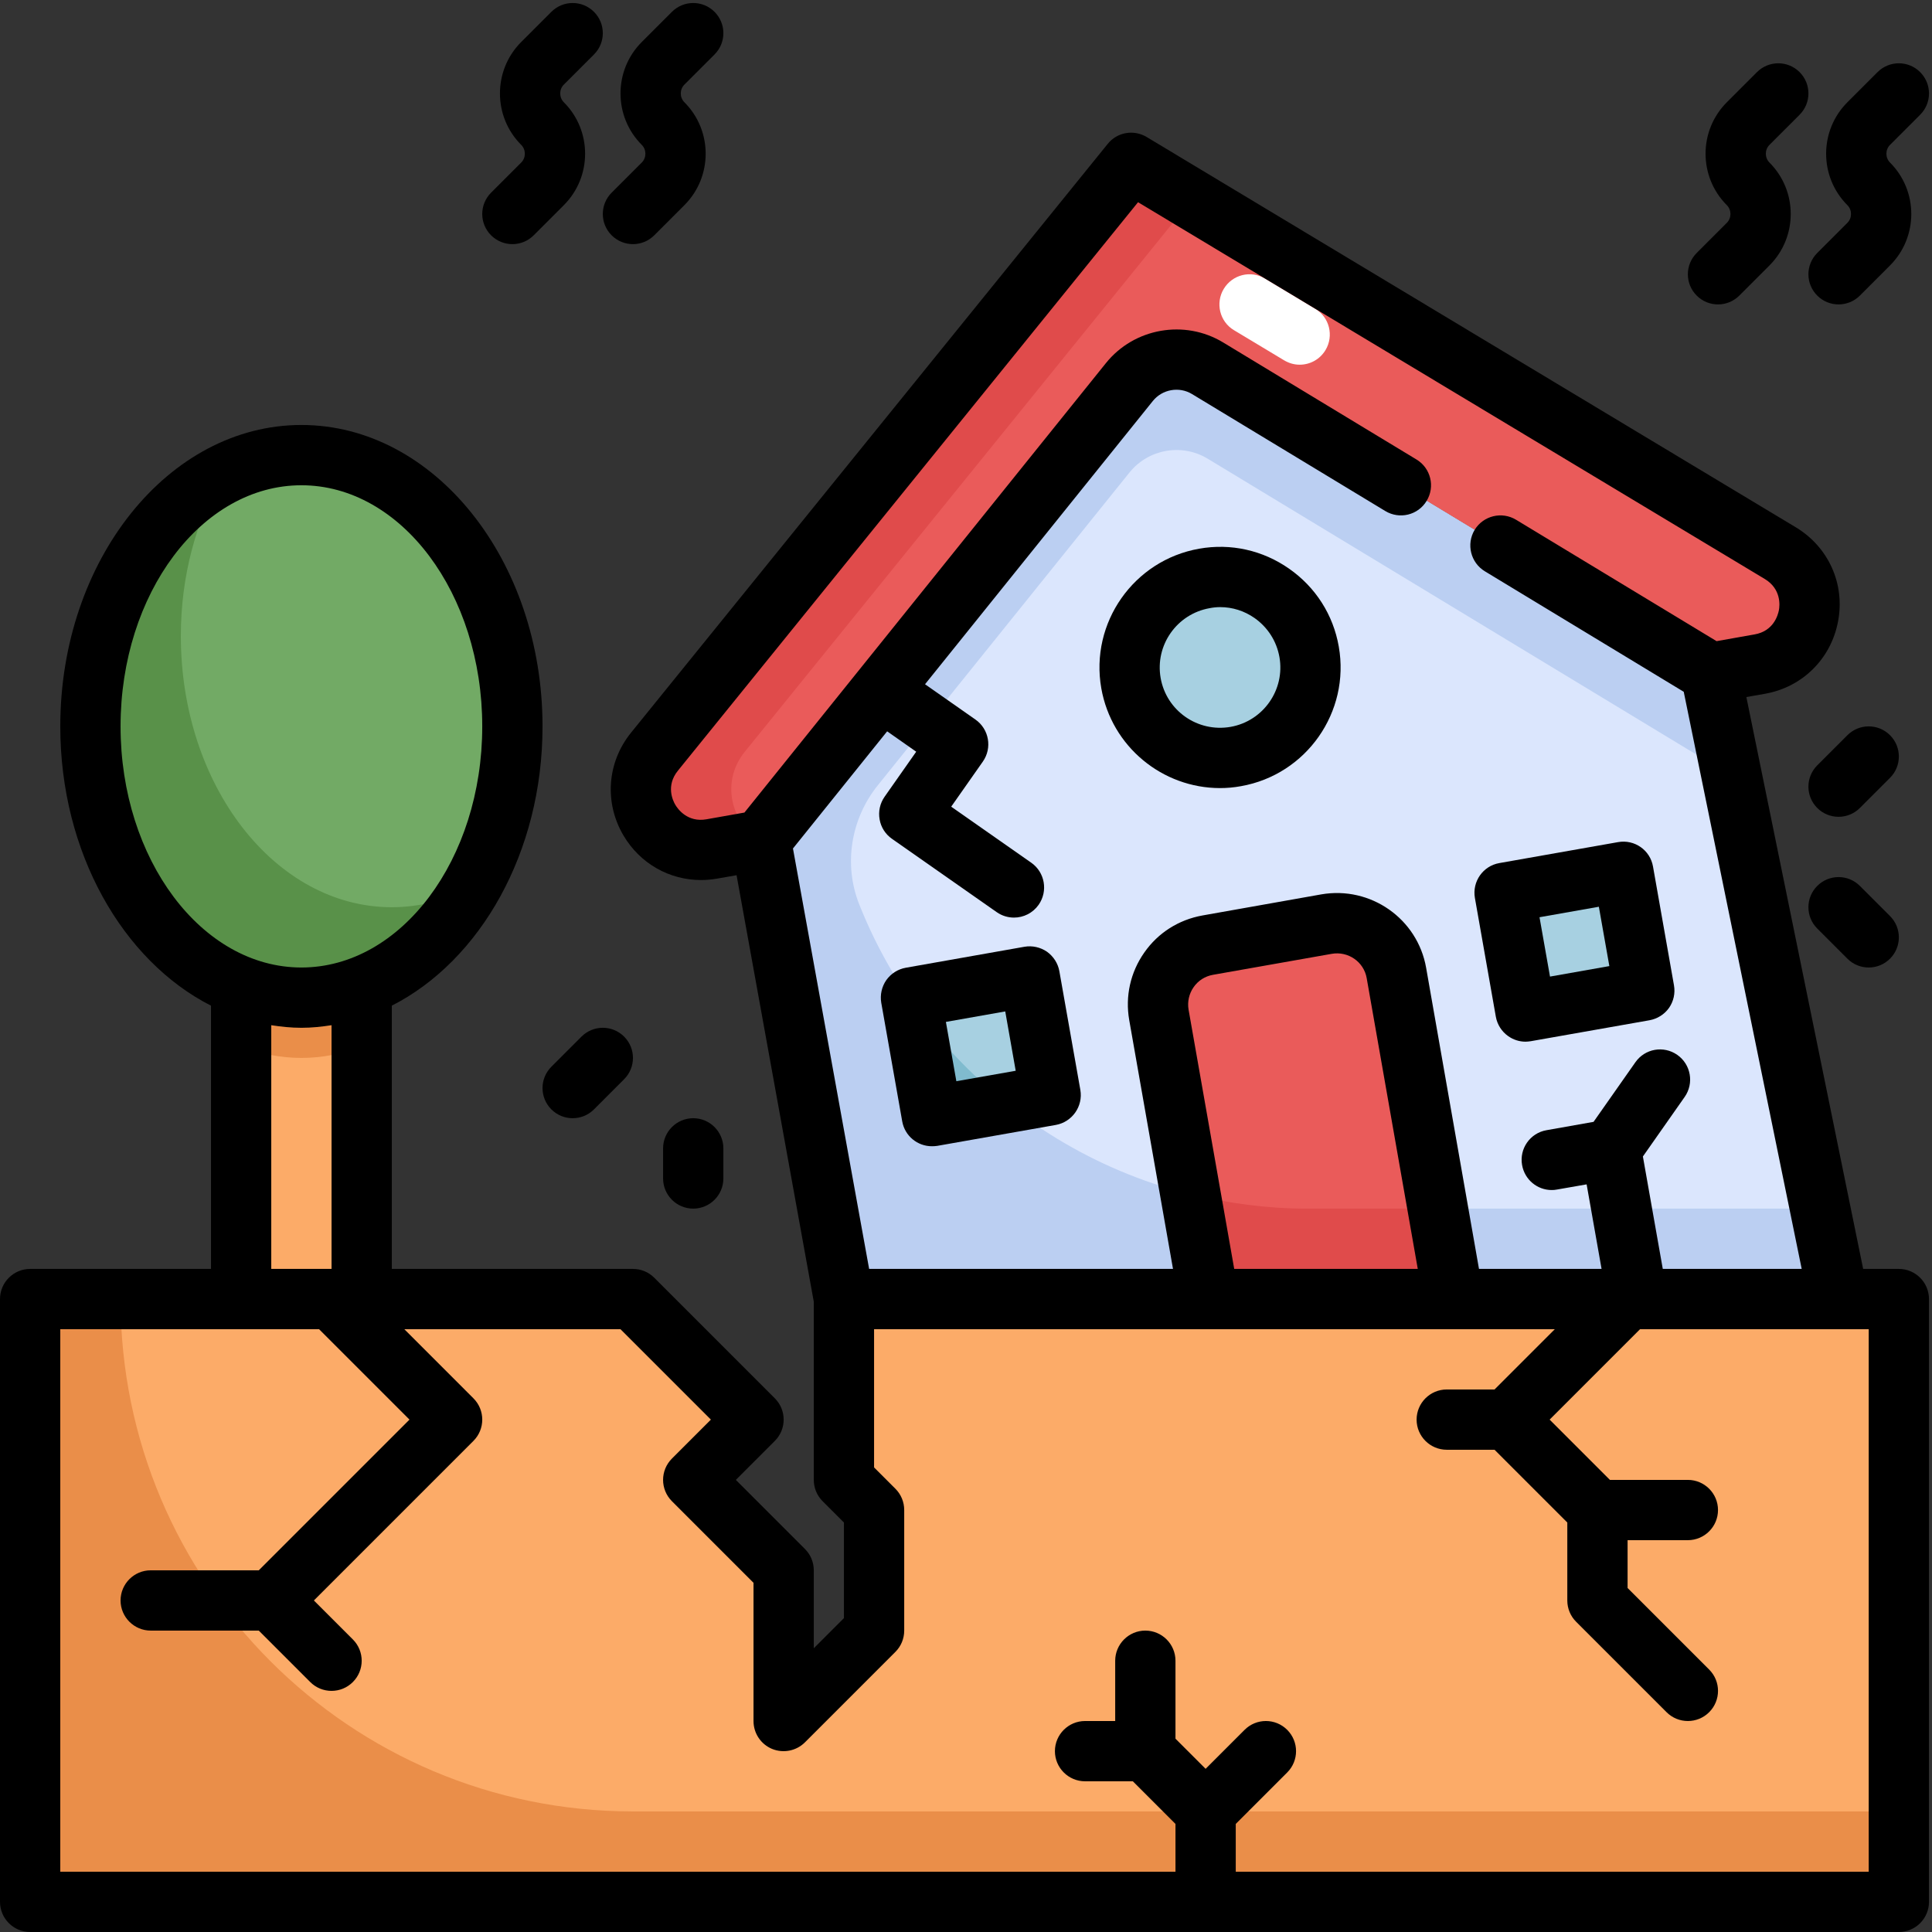 <?xml version="1.0" encoding="UTF-8"?><svg xmlns="http://www.w3.org/2000/svg" xmlns:xlink="http://www.w3.org/1999/xlink" height="64.1" preserveAspectRatio="xMidYMid meet" version="1.0" viewBox="0.0 -0.1 64.1 64.1" width="64.1" zoomAndPan="magnify"><rect x="0.0" y="-0.1" width="64.1" height="64.1" fill="#333333" stroke="none"/><g><g><path d="M 37.473 12.578 L 25.242 27.777 L 28 43 L 61 43 L 56.758 22.223 L 40.066 12.117 C 39.211 11.602 38.102 11.797 37.473 12.578" fill="#dbe6fd"/></g><g><path d="M 54.555 32.766 L 50.613 33.461 L 49.922 29.52 L 53.859 28.824 L 54.555 32.766" fill="#a7d0e1"/></g><g><path d="M 37.527 5.305 L 21.715 24.836 C 20.551 26.273 21.793 28.387 23.617 28.066 L 25.242 27.777 L 37.473 12.578 C 38.102 11.797 39.211 11.602 40.066 12.117 L 56.758 22.223 L 58.383 21.934 C 60.207 21.613 60.652 19.203 59.066 18.25 L 37.527 5.305" fill="#ea5b5a"/></g><g><path d="M 43.121 12 C 42.945 12 42.77 11.953 42.605 11.855 L 40.941 10.855 C 40.469 10.574 40.316 9.957 40.602 9.484 C 40.887 9.012 41.5 8.855 41.973 9.145 L 43.637 10.145 C 44.109 10.426 44.262 11.043 43.977 11.516 C 43.789 11.828 43.461 12 43.121 12" fill="#fff"/></g><g><path d="M 24.715 24.836 L 39.543 6.516 L 37.527 5.305 L 21.715 24.836 C 20.551 26.273 21.793 28.387 23.617 28.066 L 25.199 27.785 C 24.27 27.191 23.895 25.848 24.715 24.836" fill="#e04b4b"/></g><g><path d="M 61 43 L 60.387 40 L 43.363 40 C 36.707 40 30.887 35.898 28.508 29.906 C 27.98 28.578 28.23 27.066 29.125 25.953 L 37.473 15.578 C 38.102 14.797 39.211 14.602 40.066 15.117 L 56.758 25.223 L 57.348 25.117 L 56.758 22.223 L 40.066 12.117 C 39.211 11.602 38.102 11.797 37.473 12.578 L 27.32 25.199 L 25.242 27.777 L 25.688 30.227 L 28 43 L 61 43" fill="#bbcff2"/></g><g><path d="M 34.859 36.238 L 30.918 36.93 L 30.223 32.992 L 34.164 32.297 L 34.859 36.238" fill="#a7d0e1"/></g><g><path d="M 30.258 33.172 L 30.918 36.93 L 33.387 36.496 C 32.195 35.543 31.137 34.43 30.258 33.172" fill="#80bbce"/></g><g><path d="M 43.434 21.523 C 43.723 23.156 42.633 24.711 41 25 C 39.367 25.289 37.812 24.199 37.523 22.566 C 37.238 20.934 38.328 19.379 39.957 19.09 C 41.59 18.805 43.145 19.895 43.434 21.523" fill="#a7d0e1"/></g><g><path d="M 63 43 L 63 63 L 1 63 L 1 43 L 21 43 L 25 47 L 23 49 L 26 52 L 26 57 L 29 54 L 29 50 L 28 49 L 28 43 L 63 43" fill="#fcab68"/></g><g><path d="M 4 43 L 1 43 L 1 63 L 63 63 L 63 60 L 21 60 C 11.609 60 4 52.391 4 43" fill="#ea8e49"/></g><g><path d="M 12 43 L 8 43 L 8 27 L 12 27 L 12 43" fill="#fcab68"/></g><g><path d="M 8 34.621 C 8.633 34.863 9.305 35 10 35 C 10.695 35 11.367 34.863 12 34.621 L 12 27 L 8 27 L 8 34.621" fill="#ea8e49"/></g><g><path d="M 17 24 C 17 28.969 13.867 33 10 33 C 6.133 33 3 28.969 3 24 C 3 19.031 6.133 15 10 15 C 13.867 15 17 19.031 17 24" fill="#72aa65"/></g><g><path d="M 13 30 C 9.133 30 6 25.969 6 21 C 6 18.996 6.516 17.156 7.375 15.66 C 4.812 16.996 3 20.223 3 24 C 3 28.969 6.133 33 10 33 C 12.309 33 14.352 31.555 15.625 29.34 C 14.816 29.762 13.93 30 13 30" fill="#599149"/></g><g><path d="M 48.23 43 L 40.109 43 L 38.449 33.57 C 38.262 32.488 38.98 31.449 40.07 31.262 L 44.012 30.559 C 45.102 30.371 46.141 31.102 46.332 32.18 L 48.23 43" fill="#ea5b5a"/></g><g><path d="M 43.363 40 C 42.031 40 40.738 39.824 39.496 39.516 L 40.109 43 L 48.23 43 L 47.703 40 L 43.363 40" fill="#e04b4b"/></g><g><path d="M 53.047 29.984 L 53.395 31.953 L 51.426 32.301 L 51.078 30.332 Z M 50.039 34.277 C 50.211 34.398 50.41 34.461 50.613 34.461 C 50.672 34.461 50.73 34.453 50.789 34.445 L 54.727 33.75 C 54.988 33.703 55.223 33.555 55.375 33.34 C 55.527 33.121 55.586 32.852 55.539 32.59 L 54.844 28.652 C 54.75 28.105 54.23 27.742 53.684 27.84 L 49.746 28.535 C 49.203 28.629 48.84 29.148 48.934 29.691 L 49.629 33.633 C 49.676 33.895 49.824 34.125 50.039 34.277" fill="inherit"/></g><g><path d="M 31.73 35.773 L 31.383 33.805 L 33.352 33.457 L 33.699 35.426 Z M 34.738 31.477 C 34.52 31.328 34.25 31.266 33.988 31.312 L 30.051 32.008 C 29.789 32.055 29.559 32.203 29.406 32.418 C 29.254 32.637 29.195 32.906 29.238 33.168 L 29.934 37.105 C 30.02 37.59 30.441 37.93 30.918 37.93 C 30.977 37.93 31.035 37.926 31.094 37.918 L 35.031 37.223 C 35.574 37.125 35.938 36.605 35.844 36.062 L 35.148 32.125 C 35.102 31.863 34.953 31.633 34.738 31.477" fill="inherit"/></g><g><path d="M 40.828 24.016 C 39.734 24.207 38.699 23.48 38.508 22.395 C 38.316 21.305 39.047 20.27 40.133 20.078 C 40.25 20.055 40.367 20.043 40.484 20.043 C 40.891 20.043 41.285 20.168 41.625 20.406 C 42.062 20.715 42.355 21.172 42.449 21.699 C 42.641 22.785 41.914 23.824 40.828 24.016 Z M 44.418 21.352 C 44.234 20.297 43.648 19.383 42.773 18.77 C 41.898 18.156 40.836 17.918 39.785 18.105 C 37.613 18.488 36.156 20.566 36.539 22.738 C 36.883 24.68 38.574 26.047 40.477 26.047 C 40.707 26.047 40.941 26.027 41.172 25.984 C 43.344 25.602 44.801 23.523 44.418 21.352" fill="inherit"/></g><g><path d="M 62 62 L 41 62 L 41 60.414 L 42.707 58.707 C 43.098 58.316 43.098 57.684 42.707 57.293 C 42.316 56.902 41.684 56.902 41.293 57.293 L 40 58.586 L 39 57.586 L 39 55 C 39 54.449 38.551 54 38 54 C 37.449 54 37 54.449 37 55 L 37 57 L 36 57 C 35.449 57 35 57.449 35 58 C 35 58.551 35.449 59 36 59 L 37.586 59 L 39 60.414 L 39 62 L 2 62 L 2 44 L 10.586 44 L 13.586 47 L 8.586 52 L 5 52 C 4.449 52 4 52.449 4 53 C 4 53.551 4.449 54 5 54 L 8.586 54 L 10.293 55.707 C 10.488 55.902 10.742 56 11 56 C 11.258 56 11.512 55.902 11.707 55.707 C 12.098 55.316 12.098 54.684 11.707 54.293 L 10.414 53 L 15.707 47.707 C 16.098 47.316 16.098 46.684 15.707 46.293 L 13.414 44 L 20.586 44 L 23.586 47 L 22.293 48.293 C 21.902 48.684 21.902 49.316 22.293 49.707 L 25 52.414 L 25 57 C 25 57.406 25.242 57.77 25.617 57.926 C 25.992 58.078 26.422 57.992 26.707 57.707 L 29.707 54.707 C 29.895 54.52 30 54.266 30 54 L 30 50 C 30 49.734 29.895 49.48 29.707 49.293 L 29 48.586 L 29 44 L 51.586 44 L 49.586 46 L 48 46 C 47.449 46 47 46.449 47 47 C 47 47.551 47.449 48 48 48 L 49.586 48 L 52 50.414 L 52 53 C 52 53.266 52.105 53.52 52.293 53.707 L 55.293 56.707 C 55.488 56.902 55.742 57 56 57 C 56.258 57 56.512 56.902 56.707 56.707 C 57.098 56.316 57.098 55.684 56.707 55.293 L 54 52.586 L 54 51 L 56 51 C 56.551 51 57 50.551 57 50 C 57 49.449 56.551 49 56 49 L 53.414 49 L 51.414 47 L 54.414 44 L 62 44 Z M 9 33.914 C 9.328 33.965 9.66 34 10 34 C 10.34 34 10.672 33.965 11 33.914 L 11 42 L 9 42 Z M 4 24 C 4 19.59 6.691 16 10 16 C 13.309 16 16 19.59 16 24 C 16 28.41 13.309 32 10 32 C 6.691 32 4 28.41 4 24 Z M 39.434 33.395 C 39.391 33.137 39.449 32.871 39.602 32.652 C 39.754 32.434 39.98 32.289 40.246 32.242 L 44.18 31.547 C 44.73 31.449 45.25 31.812 45.344 32.352 L 47.039 42 L 40.949 42 Z M 23.441 27.082 C 22.812 27.195 22.488 26.742 22.406 26.602 C 22.324 26.465 22.086 25.969 22.492 25.469 L 37.758 6.609 L 58.551 19.109 C 59.102 19.441 59.051 19.988 59.02 20.148 C 58.988 20.309 58.844 20.84 58.211 20.949 L 56.953 21.172 L 50.301 17.145 C 49.828 16.859 49.215 17.008 48.926 17.48 C 48.641 17.953 48.793 18.57 49.266 18.855 L 55.863 22.852 L 59.777 42 L 55.168 42 L 54.508 38.27 L 55.895 36.293 C 56.211 35.84 56.102 35.215 55.648 34.898 C 55.195 34.582 54.574 34.691 54.258 35.145 L 52.871 37.121 L 51.309 37.398 C 50.766 37.492 50.402 38.012 50.5 38.555 C 50.586 39.043 51.008 39.383 51.48 39.383 C 51.539 39.383 51.598 39.379 51.656 39.367 L 52.641 39.195 L 53.137 42 L 49.07 42 L 47.316 32.008 C 47.031 30.383 45.477 29.289 43.836 29.574 L 39.898 30.273 C 39.109 30.414 38.422 30.848 37.965 31.504 C 37.504 32.16 37.328 32.957 37.465 33.742 L 38.918 42 L 28.836 42 L 26.309 28.051 L 29.434 24.164 L 30.398 24.84 L 29.348 26.336 C 29.195 26.555 29.137 26.824 29.184 27.086 C 29.227 27.344 29.375 27.578 29.594 27.73 L 33.07 30.164 C 33.242 30.285 33.445 30.344 33.641 30.344 C 33.957 30.344 34.266 30.195 34.461 29.918 C 34.777 29.465 34.668 28.84 34.215 28.523 L 31.559 26.664 L 32.609 25.168 C 32.926 24.715 32.816 24.09 32.363 23.773 L 30.691 22.602 L 38.25 13.203 C 38.562 12.816 39.121 12.715 39.547 12.973 L 45.961 16.855 C 46.434 17.141 47.047 16.992 47.332 16.52 C 47.621 16.047 47.469 15.43 46.996 15.145 L 40.582 11.262 C 39.305 10.488 37.629 10.781 36.691 11.949 L 24.699 26.859 Z M 63 42 L 61.816 42 L 57.941 23.027 L 58.559 22.918 C 59.801 22.699 60.754 21.754 60.984 20.512 C 61.219 19.27 60.664 18.047 59.582 17.395 L 38.043 4.445 C 37.613 4.188 37.062 4.285 36.75 4.676 L 20.938 24.207 C 20.141 25.191 20.043 26.527 20.684 27.617 C 21.234 28.551 22.207 29.098 23.258 29.098 C 23.434 29.098 23.609 29.082 23.789 29.051 L 24.438 28.938 L 27 43.09 L 27 49 C 27 49.266 27.105 49.52 27.293 49.707 L 28 50.414 L 28 53.586 L 27 54.586 L 27 52 C 27 51.734 26.895 51.48 26.707 51.293 L 24.414 49 L 25.707 47.707 C 26.098 47.316 26.098 46.684 25.707 46.293 L 21.707 42.293 C 21.52 42.105 21.266 42 21 42 L 13 42 L 13 33.266 C 15.926 31.777 18 28.188 18 24 C 18 18.484 14.41 14 10 14 C 5.59 14 2 18.484 2 24 C 2 28.188 4.074 31.777 7 33.266 L 7 42 L 1 42 C 0.449 42 0 42.449 0 43 L 0 63 C 0 63.551 0.449 64 1 64 L 63 64 C 63.551 64 64 63.551 64 63 L 64 43 C 64 42.449 63.551 42 63 42" fill="inherit"/></g><g><path d="M 17 8 C 17.258 8 17.512 7.902 17.707 7.707 L 18.707 6.707 C 19.648 5.766 19.648 4.234 18.707 3.293 C 18.547 3.133 18.547 2.867 18.707 2.707 L 19.707 1.707 C 20.098 1.316 20.098 0.684 19.707 0.293 C 19.316 -0.098 18.684 -0.098 18.293 0.293 L 17.293 1.293 C 16.352 2.234 16.352 3.766 17.293 4.707 C 17.453 4.867 17.453 5.133 17.293 5.293 L 16.293 6.293 C 15.902 6.684 15.902 7.316 16.293 7.707 C 16.488 7.902 16.742 8 17 8" fill="inherit"/></g><g><path d="M 20.293 6.293 C 19.902 6.684 19.902 7.316 20.293 7.707 C 20.488 7.902 20.742 8 21 8 C 21.258 8 21.512 7.902 21.707 7.707 L 22.707 6.707 C 23.648 5.766 23.648 4.234 22.707 3.293 C 22.547 3.133 22.547 2.867 22.707 2.707 L 23.707 1.707 C 24.098 1.316 24.098 0.684 23.707 0.293 C 23.316 -0.098 22.684 -0.098 22.293 0.293 L 21.293 1.293 C 20.352 2.234 20.352 3.766 21.293 4.707 C 21.453 4.867 21.453 5.133 21.293 5.293 L 20.293 6.293" fill="inherit"/></g><g><path d="M 57 10 C 57.258 10 57.512 9.902 57.707 9.707 L 58.707 8.707 C 59.648 7.766 59.648 6.234 58.707 5.293 C 58.547 5.133 58.547 4.867 58.707 4.707 L 59.707 3.707 C 60.098 3.316 60.098 2.684 59.707 2.293 C 59.316 1.902 58.684 1.902 58.293 2.293 L 57.293 3.293 C 56.352 4.234 56.352 5.766 57.293 6.707 C 57.453 6.867 57.453 7.133 57.293 7.293 L 56.293 8.293 C 55.902 8.684 55.902 9.316 56.293 9.707 C 56.488 9.902 56.742 10 57 10" fill="inherit"/></g><g><path d="M 60.293 8.293 C 59.902 8.684 59.902 9.316 60.293 9.707 C 60.488 9.902 60.742 10 61 10 C 61.258 10 61.512 9.902 61.707 9.707 L 62.707 8.707 C 63.648 7.766 63.648 6.234 62.707 5.293 C 62.547 5.133 62.547 4.867 62.707 4.707 L 63.707 3.707 C 64.098 3.316 64.098 2.684 63.707 2.293 C 63.316 1.902 62.684 1.902 62.293 2.293 L 61.293 3.293 C 60.352 4.234 60.352 5.766 61.293 6.707 C 61.453 6.867 61.453 7.133 61.293 7.293 L 60.293 8.293" fill="inherit"/></g><g><path d="M 18.293 35.293 C 17.902 35.684 17.902 36.316 18.293 36.707 C 18.488 36.902 18.742 37 19 37 C 19.258 37 19.512 36.902 19.707 36.707 L 20.707 35.707 C 21.098 35.316 21.098 34.684 20.707 34.293 C 20.316 33.902 19.684 33.902 19.293 34.293 L 18.293 35.293" fill="inherit"/></g><g><path d="M 62.707 24.293 C 62.316 23.902 61.684 23.902 61.293 24.293 L 60.293 25.293 C 59.902 25.684 59.902 26.316 60.293 26.707 C 60.488 26.902 60.742 27 61 27 C 61.258 27 61.512 26.902 61.707 26.707 L 62.707 25.707 C 63.098 25.316 63.098 24.684 62.707 24.293" fill="inherit"/></g><g><path d="M 24 39 L 24 38 C 24 37.449 23.551 37 23 37 C 22.449 37 22 37.449 22 38 L 22 39 C 22 39.551 22.449 40 23 40 C 23.551 40 24 39.551 24 39" fill="inherit"/></g><g><path d="M 61.707 29.293 C 61.316 28.902 60.684 28.902 60.293 29.293 C 59.902 29.684 59.902 30.316 60.293 30.707 L 61.293 31.707 C 61.488 31.902 61.742 32 62 32 C 62.258 32 62.512 31.902 62.707 31.707 C 63.098 31.316 63.098 30.684 62.707 30.293 L 61.707 29.293" fill="inherit"/></g></g></svg>